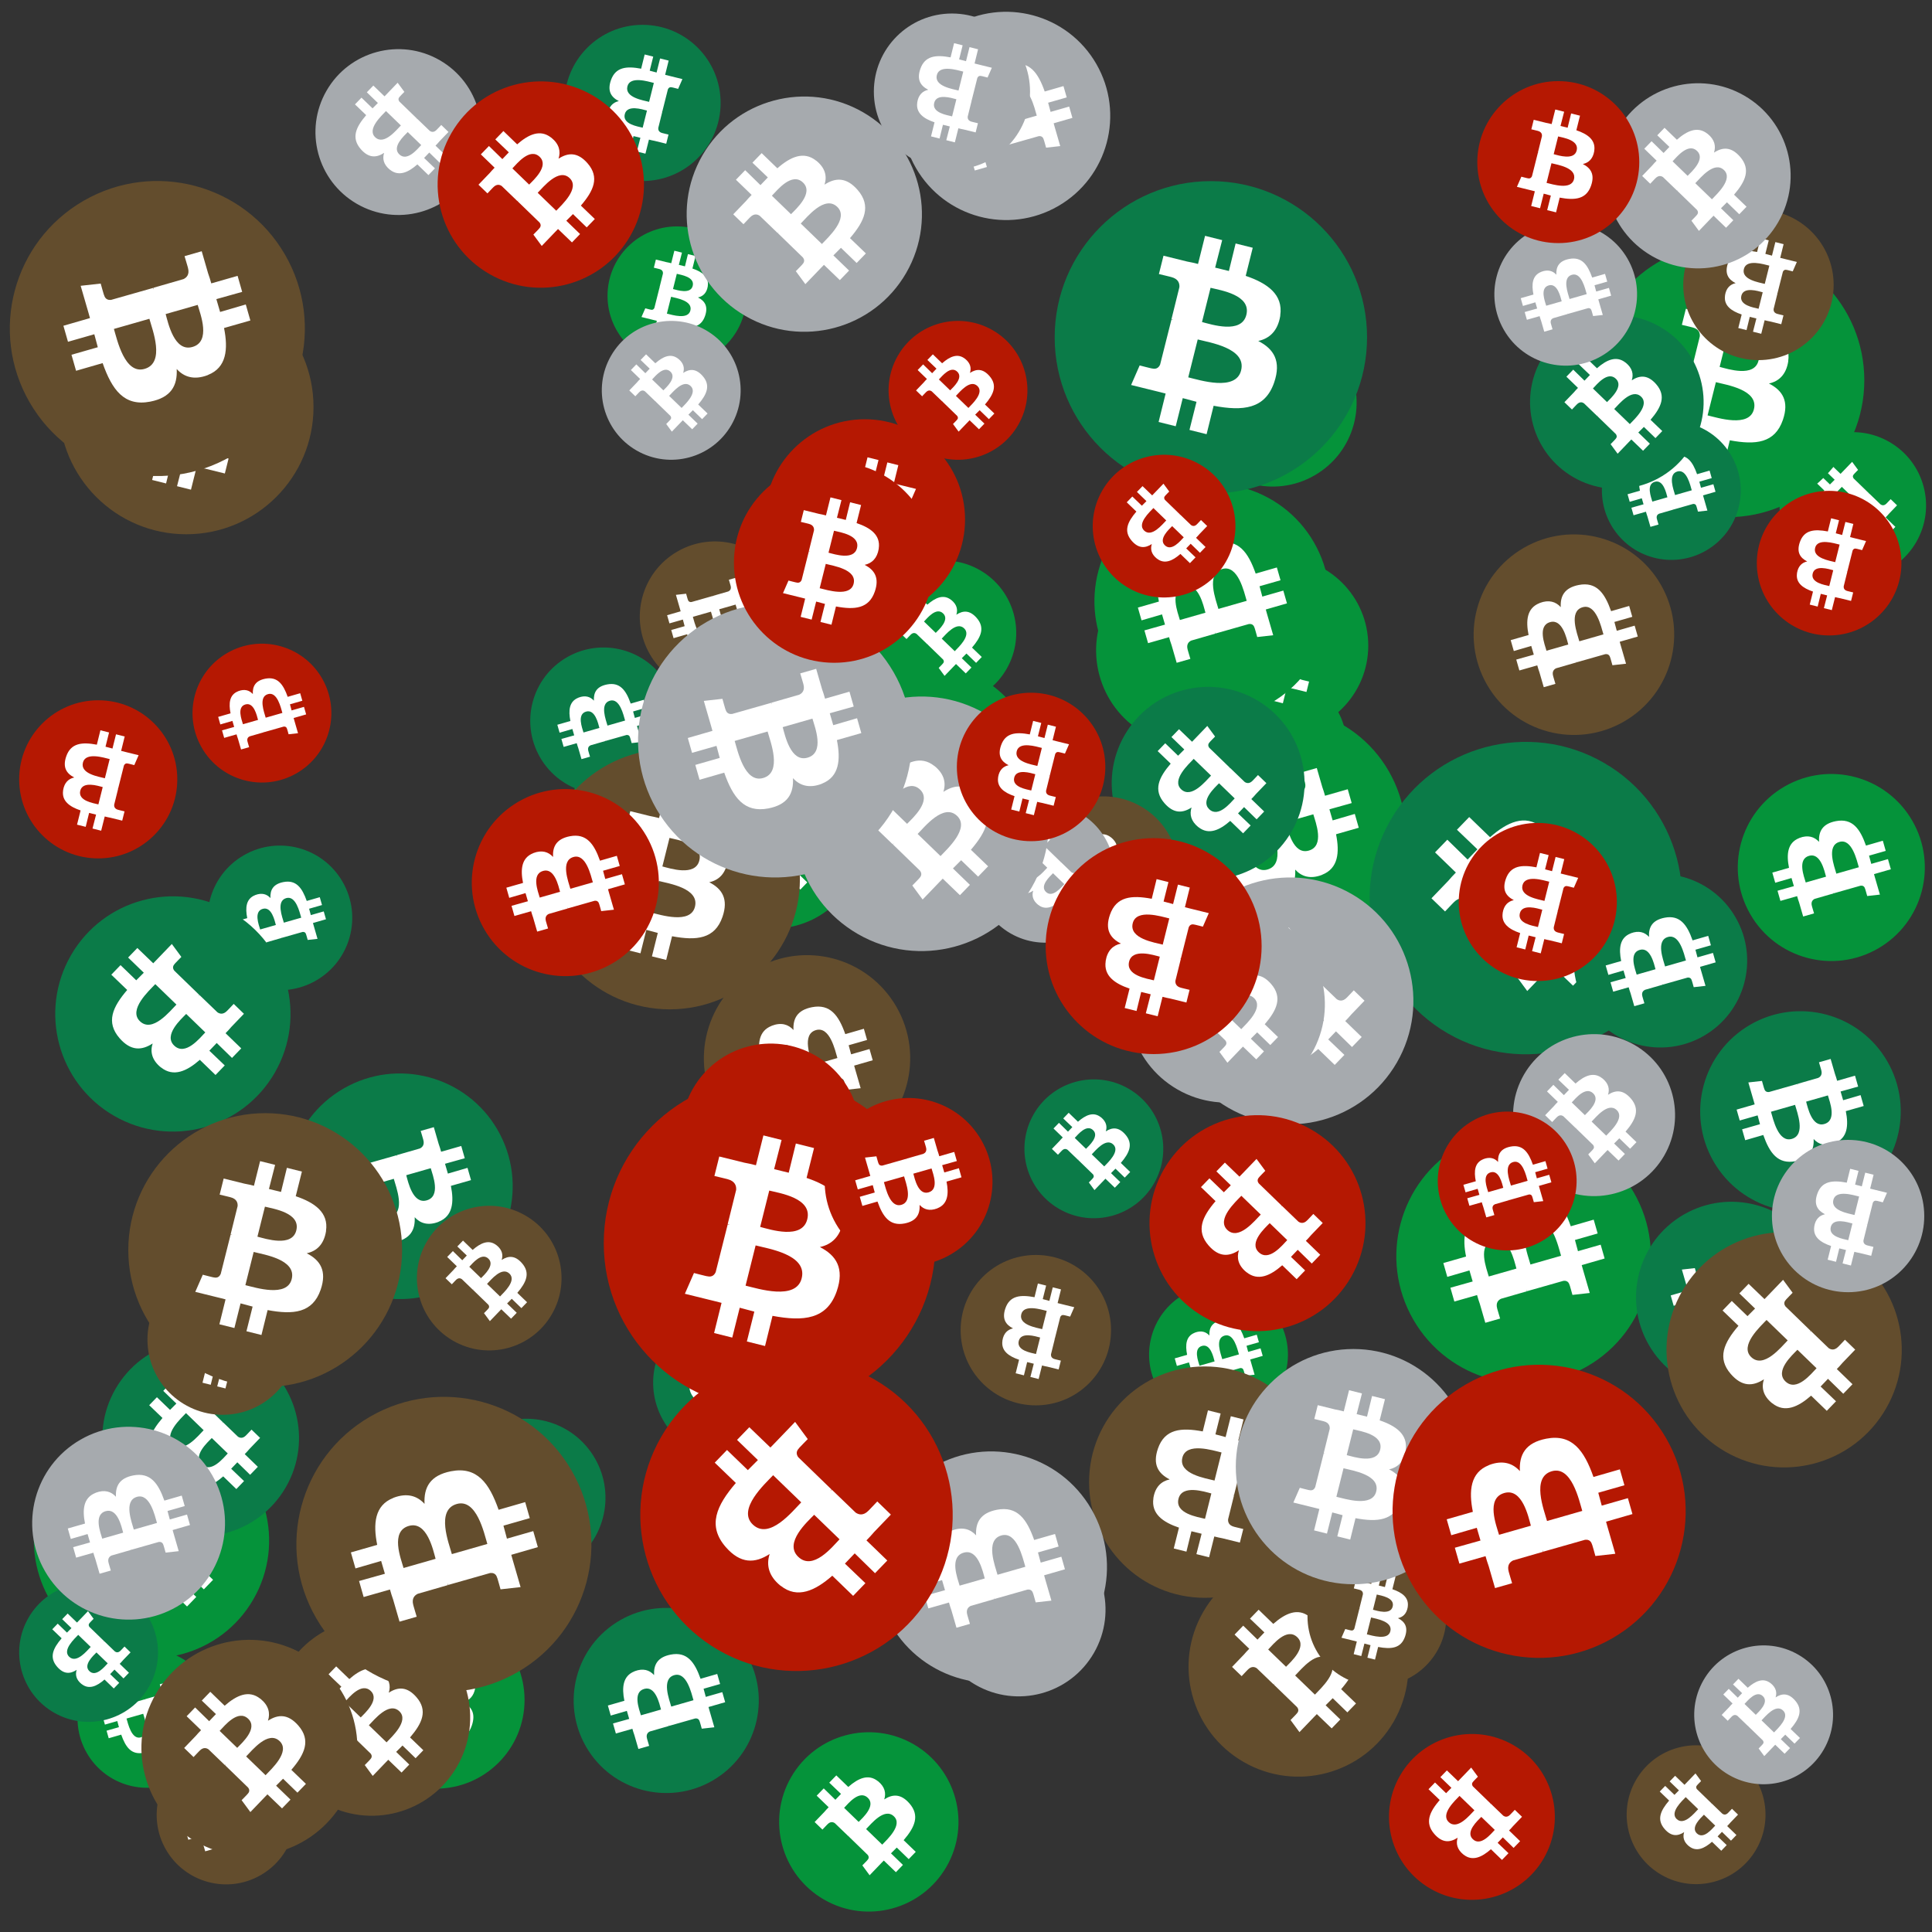 <svg viewBox="0 0 1024 1024"  xmlns="http://www.w3.org/2000/svg">
<rect x="0" y="0" width="1024" height="1024" fill="#333333" stroke="none"/>
<defs>
 <g id="asset1506" desc="Material Icons (Apache 2.0)/Logos/Bitcoin Logo">
  <path d="M738 439 c10 -68 -42 -105 -113 -129 l23 -92 -56 -14 -22 90 c-15 -4 -30 -7 -45 -11 l23 -90 -56 -14 -23 92 c-12 -3 -24 -6 -36 -8 l0 0 -77 -19 -15 60 c0 0 42 10 41 10 23 6 27 21 26 33 l-26 105 c2 0 4 1 6 2 -2 0 -4 -1 -6 -1 l-37 147 c-3 7 -10 17 -26 13 1 1 -41 -10 -41 -10 l-28 64 73 18 c14 3 27 7 40 10 l-23 93 56 14 23 -92 c15 4 30 8 45 12 l-23 92 56 14 23 -93 c96 18 168 11 198 -76 24 -70 -1 -110 -52 -136 37 -8 64 -33 72 -82 l0 0 zm-128 180 c-17 70 -135 32 -173 23 l31 -124 c38 10 160 28 142 101 zm17 -181 c-16 63 -114 31 -145 23 l28 -112 c32 8 134 23 117 89 l0 0 z" />
 </g>
<g id="asset1506_coin"><circle cx="511" cy="511" r="511" /><use href="#asset1506" fill="#FFF"/></g><g id="bitcoinArt241">
<use href="#asset1506_coin" fill="#05933A" transform="translate(640,358) scale(0.072, 0.072) rotate(3420, 512, 512)" />
<use href="#asset1506_coin" fill="#05933A" transform="translate(41,874) scale(0.072, 0.072) rotate(1500, 512, 512)" />
<use href="#asset1506_coin" fill="#05933A" transform="translate(439,353) scale(0.107, 0.107) rotate(2220, 512, 512)" />
<use href="#asset1506_coin" fill="#05933A" transform="translate(609,681) scale(0.072, 0.072) rotate(1680, 512, 512)" />
<use href="#asset1506_coin" fill="#05933A" transform="translate(300,375) scale(0.132, 0.132) rotate(1800, 512, 512)" />
<use href="#asset1506_coin" fill="#05933A" transform="translate(581,294) scale(0.099, 0.099) rotate(1740, 512, 512)" />
<use href="#asset1506_coin" fill="#05933A" transform="translate(631,295) scale(0.092, 0.092) rotate(2700, 512, 512)" />
<use href="#asset1506_coin" fill="#05933A" transform="translate(462,297) scale(0.075, 0.075) rotate(660, 512, 512)" />
<use href="#asset1506_coin" fill="#05933A" transform="translate(18,754) scale(0.122, 0.122) rotate(2820, 512, 512)" />
<use href="#asset1506_coin" fill="#05933A" transform="translate(740,598) scale(0.132, 0.132) rotate(600, 512, 512)" />
<use href="#asset1506_coin" fill="#05933A" transform="translate(184,854) scale(0.092, 0.092) rotate(2880, 512, 512)" />
<use href="#asset1506_coin" fill="#05933A" transform="translate(363,398) scale(0.092, 0.092) rotate(3180, 512, 512)" />
<use href="#asset1506_coin" fill="#05933A" transform="translate(580,256) scale(0.122, 0.122) rotate(2400, 512, 512)" />
<use href="#asset1506_coin" fill="#05933A" transform="translate(921,410) scale(0.097, 0.097) rotate(2400, 512, 512)" />
<use href="#asset1506_coin" fill="#05933A" transform="translate(943,229) scale(0.076, 0.076) rotate(1920, 512, 512)" />
<use href="#asset1506_coin" fill="#05933A" transform="translate(367,708) scale(0.073, 0.073) rotate(2820, 512, 512)" />
<use href="#asset1506_coin" fill="#05933A" transform="translate(322,120) scale(0.072, 0.072) rotate(3240, 512, 512)" />
<use href="#asset1506_coin" fill="#05933A" transform="translate(413,918) scale(0.093, 0.093) rotate(3180, 512, 512)" />
<use href="#asset1506_coin" fill="#05933A" transform="translate(843,129) scale(0.142, 0.142) rotate(1440, 512, 512)" />
<use href="#asset1506_coin" fill="#05933A" transform="translate(630,169) scale(0.087, 0.087) rotate(2580, 512, 512)" />
<use href="#asset1506_coin" fill="#05933A" transform="translate(610,375) scale(0.132, 0.132) rotate(2940, 512, 512)" />
<use href="#asset1506_coin" fill="#0B7B48" transform="translate(54,710) scale(0.102, 0.102) rotate(1200, 512, 512)" />
<use href="#asset1506_coin" fill="#0B7B48" transform="translate(849,223) scale(0.072, 0.072) rotate(240, 512, 512)" />
<use href="#asset1506_coin" fill="#0B7B48" transform="translate(71,136) scale(0.081, 0.081) rotate(1680, 512, 512)" />
<use href="#asset1506_coin" fill="#0B7B48" transform="translate(543,572) scale(0.072, 0.072) rotate(1380, 512, 512)" />
<use href="#asset1506_coin" fill="#0B7B48" transform="translate(559,96) scale(0.162, 0.162) rotate(360, 512, 512)" />
<use href="#asset1506_coin" fill="#0B7B48" transform="translate(304,852) scale(0.096, 0.096) rotate(3120, 512, 512)" />
<use href="#asset1506_coin" fill="#0B7B48" transform="translate(237,752) scale(0.082, 0.082) rotate(2220, 512, 512)" />
<use href="#asset1506_coin" fill="#0B7B48" transform="translate(811,167) scale(0.090, 0.090) rotate(660, 512, 512)" />
<use href="#asset1506_coin" fill="#0B7B48" transform="translate(726,393) scale(0.162, 0.162) rotate(1740, 512, 512)" />
<use href="#asset1506_coin" fill="#0B7B48" transform="translate(152,569) scale(0.117, 0.117) rotate(420, 512, 512)" />
<use href="#asset1506_coin" fill="#0B7B48" transform="translate(299,13) scale(0.081, 0.081) rotate(3420, 512, 512)" />
<use href="#asset1506_coin" fill="#0B7B48" transform="translate(834,463) scale(0.090, 0.090) rotate(2400, 512, 512)" />
<use href="#asset1506_coin" fill="#0B7B48" transform="translate(589,364) scale(0.100, 0.100) rotate(480, 512, 512)" />
<use href="#asset1506_coin" fill="#0B7B48" transform="translate(901,536) scale(0.104, 0.104) rotate(1140, 512, 512)" />
<use href="#asset1506_coin" fill="#0B7B48" transform="translate(110,448) scale(0.075, 0.075) rotate(960, 512, 512)" />
<use href="#asset1506_coin" fill="#0B7B48" transform="translate(10,839) scale(0.072, 0.072) rotate(1560, 512, 512)" />
<use href="#asset1506_coin" fill="#0B7B48" transform="translate(346,693) scale(0.078, 0.078) rotate(1200, 512, 512)" />
<use href="#asset1506_coin" fill="#0B7B48" transform="translate(437,775) scale(0.074, 0.074) rotate(2340, 512, 512)" />
<use href="#asset1506_coin" fill="#0B7B48" transform="translate(29,475) scale(0.122, 0.122) rotate(1200, 512, 512)" />
<use href="#asset1506_coin" fill="#0B7B48" transform="translate(867,637) scale(0.099, 0.099) rotate(60, 512, 512)" />
<use href="#asset1506_coin" fill="#0B7B48" transform="translate(281,343) scale(0.076, 0.076) rotate(1320, 512, 512)" />
<use href="#asset1506_coin" fill="#634D2D" transform="translate(373,506) scale(0.107, 0.107) rotate(960, 512, 512)" />
<use href="#asset1506_coin" fill="#634D2D" transform="translate(31,148) scale(0.132, 0.132) rotate(1980, 512, 512)" />
<use href="#asset1506_coin" fill="#634D2D" transform="translate(781,283) scale(0.104, 0.104) rotate(2400, 512, 512)" />
<use href="#asset1506_coin" fill="#634D2D" transform="translate(145,858) scale(0.102, 0.102) rotate(660, 512, 512)" />
<use href="#asset1506_coin" fill="#634D2D" transform="translate(545,422) scale(0.078, 0.078) rotate(300, 512, 512)" />
<use href="#asset1506_coin" fill="#634D2D" transform="translate(862,925) scale(0.072, 0.072) rotate(1560, 512, 512)" />
<use href="#asset1506_coin" fill="#634D2D" transform="translate(83,925) scale(0.072, 0.072) rotate(2040, 512, 512)" />
<use href="#asset1506_coin" fill="#634D2D" transform="translate(630,825) scale(0.114, 0.114) rotate(3180, 512, 512)" />
<use href="#asset1506_coin" fill="#634D2D" transform="translate(892,111) scale(0.078, 0.078) rotate(1620, 512, 512)" />
<use href="#asset1506_coin" fill="#634D2D" transform="translate(78,670) scale(0.078, 0.078) rotate(2700, 512, 512)" />
<use href="#asset1506_coin" fill="#634D2D" transform="translate(577,724) scale(0.120, 0.120) rotate(2340, 512, 512)" />
<use href="#asset1506_coin" fill="#634D2D" transform="translate(68,590) scale(0.142, 0.142) rotate(2520, 512, 512)" />
<use href="#asset1506_coin" fill="#634D2D" transform="translate(693,820) scale(0.072, 0.072) rotate(720, 512, 512)" />
<use href="#asset1506_coin" fill="#634D2D" transform="translate(221,639) scale(0.075, 0.075) rotate(2820, 512, 512)" />
<use href="#asset1506_coin" fill="#634D2D" transform="translate(509,665) scale(0.078, 0.078) rotate(180, 512, 512)" />
<use href="#asset1506_coin" fill="#634D2D" transform="translate(5,96) scale(0.153, 0.153) rotate(2940, 512, 512)" />
<use href="#asset1506_coin" fill="#634D2D" transform="translate(75,869) scale(0.112, 0.112) rotate(2820, 512, 512)" />
<use href="#asset1506_coin" fill="#634D2D" transform="translate(339,287) scale(0.078, 0.078) rotate(1860, 512, 512)" />
<use href="#asset1506_coin" fill="#634D2D" transform="translate(883,653) scale(0.122, 0.122) rotate(840, 512, 512)" />
<use href="#asset1506_coin" fill="#634D2D" transform="translate(286,397) scale(0.135, 0.135) rotate(2520, 512, 512)" />
<use href="#asset1506_coin" fill="#634D2D" transform="translate(157,740) scale(0.153, 0.153) rotate(600, 512, 512)" />
<use href="#asset1506_coin" fill="#A6AAAE" transform="translate(517,426) scale(0.072, 0.072) rotate(3000, 512, 512)" />
<use href="#asset1506_coin" fill="#A6AAAE" transform="translate(494,807) scale(0.090, 0.090) rotate(3180, 512, 512)" />
<use href="#asset1506_coin" fill="#A6AAAE" transform="translate(364,51) scale(0.122, 0.122) rotate(2460, 512, 512)" />
<use href="#asset1506_coin" fill="#A6AAAE" transform="translate(377,361) scale(0.072, 0.072) rotate(1800, 512, 512)" />
<use href="#asset1506_coin" fill="#A6AAAE" transform="translate(319,170) scale(0.072, 0.072) rotate(1020, 512, 512)" />
<use href="#asset1506_coin" fill="#A6AAAE" transform="translate(802,548) scale(0.084, 0.084) rotate(1740, 512, 512)" />
<use href="#asset1506_coin" fill="#A6AAAE" transform="translate(421,369) scale(0.132, 0.132) rotate(300, 512, 512)" />
<use href="#asset1506_coin" fill="#A6AAAE" transform="translate(662,497) scale(0.072, 0.072) rotate(960, 512, 512)" />
<use href="#asset1506_coin" fill="#A6AAAE" transform="translate(17,756) scale(0.100, 0.100) rotate(600, 512, 512)" />
<use href="#asset1506_coin" fill="#A6AAAE" transform="translate(478,6) scale(0.108, 0.108) rotate(3120, 512, 512)" />
<use href="#asset1506_coin" fill="#A6AAAE" transform="translate(898,872) scale(0.072, 0.072) rotate(300, 512, 512)" />
<use href="#asset1506_coin" fill="#A6AAAE" transform="translate(792,118) scale(0.074, 0.074) rotate(1320, 512, 512)" />
<use href="#asset1506_coin" fill="#A6AAAE" transform="translate(167,26) scale(0.086, 0.086) rotate(480, 512, 512)" />
<use href="#asset1506_coin" fill="#A6AAAE" transform="translate(655,715) scale(0.122, 0.122) rotate(360, 512, 512)" />
<use href="#asset1506_coin" fill="#A6AAAE" transform="translate(851,44) scale(0.096, 0.096) rotate(3540, 512, 512)" />
<use href="#asset1506_coin" fill="#A6AAAE" transform="translate(939,604) scale(0.079, 0.079) rotate(2340, 512, 512)" />
<use href="#asset1506_coin" fill="#A6AAAE" transform="translate(338,320) scale(0.142, 0.142) rotate(3300, 512, 512)" />
<use href="#asset1506_coin" fill="#A6AAAE" transform="translate(464,769) scale(0.120, 0.120) rotate(1320, 512, 512)" />
<use href="#asset1506_coin" fill="#A6AAAE" transform="translate(618,465) scale(0.128, 0.128) rotate(2280, 512, 512)" />
<use href="#asset1506_coin" fill="#A6AAAE" transform="translate(598,480) scale(0.102, 0.102) rotate(2460, 512, 512)" />
<use href="#asset1506_coin" fill="#A6AAAE" transform="translate(463,7) scale(0.081, 0.081) rotate(180, 512, 512)" />
<use href="#asset1506_coin" fill="#B51802" transform="translate(232,43) scale(0.107, 0.107) rotate(2820, 512, 512)" />
<use href="#asset1506_coin" fill="#B51802" transform="translate(471,170) scale(0.072, 0.072) rotate(1740, 512, 512)" />
<use href="#asset1506_coin" fill="#B51802" transform="translate(507,367) scale(0.077, 0.077) rotate(180, 512, 512)" />
<use href="#asset1506_coin" fill="#B51802" transform="translate(361,553) scale(0.093, 0.093) rotate(1740, 512, 512)" />
<use href="#asset1506_coin" fill="#B51802" transform="translate(738,723) scale(0.152, 0.152) rotate(2400, 512, 512)" />
<use href="#asset1506_coin" fill="#B51802" transform="translate(320,571) scale(0.172, 0.172) rotate(2880, 512, 512)" />
<use href="#asset1506_coin" fill="#B51802" transform="translate(339,720) scale(0.162, 0.162) rotate(1200, 512, 512)" />
<use href="#asset1506_coin" fill="#B51802" transform="translate(736,919) scale(0.086, 0.086) rotate(840, 512, 512)" />
<use href="#asset1506_coin" fill="#B51802" transform="translate(102,341) scale(0.072, 0.072) rotate(240, 512, 512)" />
<use href="#asset1506_coin" fill="#B51802" transform="translate(554,444) scale(0.112, 0.112) rotate(1260, 512, 512)" />
<use href="#asset1506_coin" fill="#B51802" transform="translate(437,582) scale(0.087, 0.087) rotate(3300, 512, 512)" />
<use href="#asset1506_coin" fill="#B51802" transform="translate(250,418) scale(0.097, 0.097) rotate(1680, 512, 512)" />
<use href="#asset1506_coin" fill="#B51802" transform="translate(10,371) scale(0.082, 0.082) rotate(2340, 512, 512)" />
<use href="#asset1506_coin" fill="#B51802" transform="translate(609,591) scale(0.112, 0.112) rotate(480, 512, 512)" />
<use href="#asset1506_coin" fill="#B51802" transform="translate(773,436) scale(0.082, 0.082) rotate(3060, 512, 512)" />
<use href="#asset1506_coin" fill="#B51802" transform="translate(931,260) scale(0.075, 0.075) rotate(1620, 512, 512)" />
<use href="#asset1506_coin" fill="#B51802" transform="translate(405,222) scale(0.104, 0.104) rotate(1260, 512, 512)" />
<use href="#asset1506_coin" fill="#B51802" transform="translate(762,589) scale(0.072, 0.072) rotate(1320, 512, 512)" />
<use href="#asset1506_coin" fill="#B51802" transform="translate(579,241) scale(0.074, 0.074) rotate(3000, 512, 512)" />
<use href="#asset1506_coin" fill="#B51802" transform="translate(389,245) scale(0.104, 0.104) rotate(1080, 512, 512)" />
<use href="#asset1506_coin" fill="#B51802" transform="translate(783,43) scale(0.084, 0.084) rotate(360, 512, 512)" />
</g>
</defs>
<use href="#bitcoinArt241" />
</svg>
